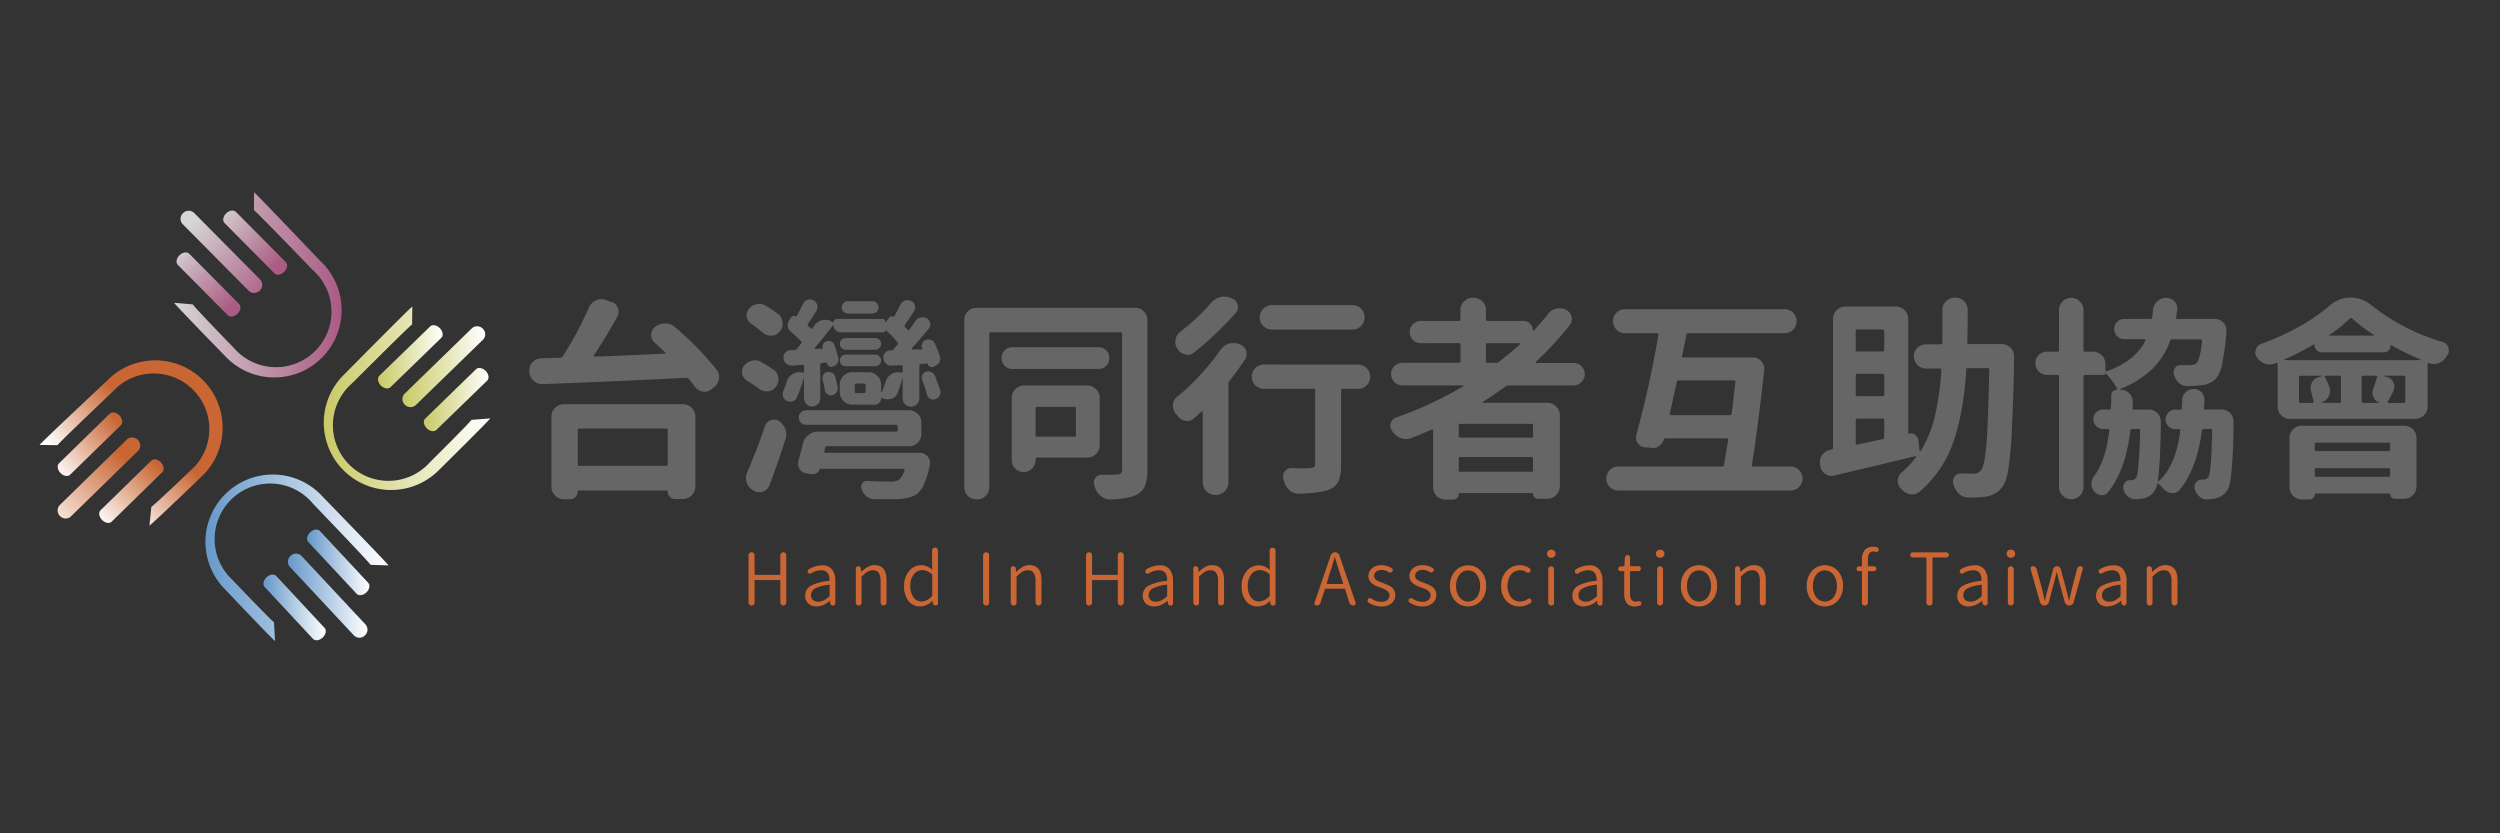 <?xml version="1.0" encoding="UTF-8"?> <svg xmlns="http://www.w3.org/2000/svg" xmlns:xlink="http://www.w3.org/1999/xlink" id="a987441a-8f13-46f5-8034-e925598ce36a" data-name="圖層 1" viewBox="0 0 900 300"><rect x="0" y="0" width="900" height="300" fill="#333333" stroke="none"/><defs><style>.a41c9def-2fed-47a2-97ae-9f99f798d9b3,.aafc7c63-3e81-4995-b5be-d3f6aa427f22,.eae58162-7e03-43e8-91ad-bc7b420a4282,.eee0591b-85c0-4374-b99e-f62fe00796cc{opacity:0.8;}.aafc7c63-3e81-4995-b5be-d3f6aa427f22{fill:url(#adabc10d-2b9d-4f8e-9ad1-0c0192edeead);}.a41c9def-2fed-47a2-97ae-9f99f798d9b3{fill:url(#fc8e4af9-4fbd-4300-a8e8-678d1063d1f5);}.eee0591b-85c0-4374-b99e-f62fe00796cc{fill:url(#bfd2aa82-1d1e-4621-9dd2-4dc90ee74638);}.eae58162-7e03-43e8-91ad-bc7b420a4282{fill:url(#b8e98d40-18e7-47b1-a5ea-902d554486fc);}.b60fe57c-6c9b-49e7-9dc7-20cdd0f0890f{fill:url(#f699488b-0c20-4af2-ad0b-536ad8dea87d);}.bb367642-5230-4776-94c1-859ab7089fdb{fill:url(#f27ee034-8765-4249-bbe1-e10dfe40a56c);}.e3857cd8-8de4-4f78-bcb0-f1523c3ef856{fill:url(#e45dbcc3-22ac-4dca-9cb3-50a0dab8557a);}.a286f8ba-1a62-474c-abbf-36e276f388f3{fill:url(#ad2a3fb6-08a9-4478-8a5b-97143c243c6a);}.a506a45d-ecc9-4176-8ec3-4480fb8a6eea{fill:url(#abd2c557-f6d3-4e5b-a378-8fb5afd6d711);}.b9d8f637-6d3a-47cb-a846-713eb1e7c7ab{fill:url(#a644b1fe-d9bf-476c-a484-0826da559b42);}.e07ad555-1bb5-4d28-96f0-c954f593962a{fill:url(#e3009cf2-f7bd-4f0c-9ea9-62279e539cc9);}.b6854a46-e338-4753-80c6-f102ab05956e{fill:url(#aa1cc1ba-4c91-4308-b181-7c3287fc7a88);}.b421b886-851d-486a-a7e2-e5685c6cc7fa{fill:url(#ae8d1fc0-bb56-4b3b-949d-537adb72d99d);}.f34674d8-677d-41d5-8fd1-877bbbfd53c7{fill:url(#aff5248f-38c6-4b04-bc9c-0ed5d24afb94);}.a1f1c3dc-6665-4667-b479-3ab9233dc708{fill:url(#a05eceec-f00e-4084-864d-3775f9367fad);}.ff9bab17-7816-450e-83f1-25e501010997{fill:url(#e0bc79fa-5044-43a2-903e-9d4cfab6d54f);}.b005c61c-cd69-4f15-a6b5-670c4a80e60f{fill:#666;}.a60e991d-54b0-453f-83fe-7fead70e4583{fill:#c96633;}</style><linearGradient id="adabc10d-2b9d-4f8e-9ad1-0c0192edeead" x1="-1706" y1="1258.03" x2="-1669.92" y2="1258.03" gradientTransform="matrix(-0.58, -0.58, 0.71, -0.71, -1797.41, 12.04)" gradientUnits="userSpaceOnUse"><stop offset="0" stop-color="#c96698"></stop><stop offset="1" stop-color="#fff"></stop></linearGradient><linearGradient id="fc8e4af9-4fbd-4300-a8e8-678d1063d1f5" x1="-1393.09" y1="1271.8" x2="-1357.01" y2="1271.8" gradientTransform="matrix(-0.77, -0.77, 0.71, -0.71, -1874.67, -66.31)" xlink:href="#adabc10d-2b9d-4f8e-9ad1-0c0192edeead"></linearGradient><linearGradient id="bfd2aa82-1d1e-4621-9dd2-4dc90ee74638" x1="-1707.45" y1="1280.56" x2="-1671.37" y2="1280.56" xlink:href="#adabc10d-2b9d-4f8e-9ad1-0c0192edeead"></linearGradient><linearGradient id="b8e98d40-18e7-47b1-a5ea-902d554486fc" x1="62.67" y1="102.31" x2="122.56" y2="102.31" gradientUnits="userSpaceOnUse"><stop offset="0" stop-color="#fff"></stop><stop offset="1" stop-color="#c96698"></stop></linearGradient><linearGradient id="f699488b-0c20-4af2-ad0b-536ad8dea87d" x1="152.57" y1="143.84" x2="175.88" y2="143.84" gradientUnits="userSpaceOnUse"><stop offset="0" stop-color="#c9c966"></stop><stop offset="1" stop-color="#fff"></stop></linearGradient><linearGradient id="f27ee034-8765-4249-bbe1-e10dfe40a56c" x1="144.87" y1="132.01" x2="174.68" y2="132.01" xlink:href="#f699488b-0c20-4af2-ad0b-536ad8dea87d"></linearGradient><linearGradient id="e45dbcc3-22ac-4dca-9cb3-50a0dab8557a" x1="136.06" y1="128.45" x2="159.36" y2="128.45" xlink:href="#f699488b-0c20-4af2-ad0b-536ad8dea87d"></linearGradient><linearGradient id="ad2a3fb6-08a9-4478-8a5b-97143c243c6a" x1="116.56" y1="143.38" x2="176.49" y2="143.38" xlink:href="#f699488b-0c20-4af2-ad0b-536ad8dea87d"></linearGradient><linearGradient id="abd2c557-f6d3-4e5b-a378-8fb5afd6d711" x1="-2164.62" y1="-485.45" x2="-2128.53" y2="-485.45" gradientTransform="matrix(-0.58, 0.58, -0.7, -0.71, -1546.84, 1070.01)" gradientUnits="userSpaceOnUse"><stop offset="0" stop-color="#c96633"></stop><stop offset="1" stop-color="#fff"></stop></linearGradient><linearGradient id="a644b1fe-d9bf-476c-a484-0826da559b42" x1="-1736.83" y1="-470.86" x2="-1700.75" y2="-470.86" gradientTransform="matrix(-0.77, 0.76, -0.7, -0.71, -1625.76, 1146.69)" xlink:href="#abd2c557-f6d3-4e5b-a378-8fb5afd6d711"></linearGradient><linearGradient id="e3009cf2-f7bd-4f0c-9ea9-62279e539cc9" x1="-2166.07" y1="-462.91" x2="-2129.98" y2="-462.91" xlink:href="#abd2c557-f6d3-4e5b-a378-8fb5afd6d711"></linearGradient><linearGradient id="aa1cc1ba-4c91-4308-b181-7c3287fc7a88" x1="-1883.63" y1="-472.69" x2="-1824.87" y2="-472.69" gradientTransform="translate(-1600.15 1121.81) rotate(135.42)" gradientUnits="userSpaceOnUse"><stop offset="0.44" stop-color="#c96633"></stop><stop offset="0.96" stop-color="#fff"></stop></linearGradient><linearGradient id="ae8d1fc0-bb56-4b3b-949d-537adb72d99d" x1="94.83" y1="218.66" x2="117.28" y2="218.66" gradientUnits="userSpaceOnUse"><stop offset="0" stop-color="#6698c9"></stop><stop offset="1" stop-color="#fff"></stop></linearGradient><linearGradient id="aff5248f-38c6-4b04-bc9c-0ed5d24afb94" x1="103.65" y1="214.44" x2="132.29" y2="214.44" xlink:href="#ae8d1fc0-bb56-4b3b-949d-537adb72d99d"></linearGradient><linearGradient id="a05eceec-f00e-4084-864d-3775f9367fad" x1="110.54" y1="202.46" x2="132.99" y2="202.46" xlink:href="#ae8d1fc0-bb56-4b3b-949d-537adb72d99d"></linearGradient><linearGradient id="e0bc79fa-5044-43a2-903e-9d4cfab6d54f" x1="73.96" y1="200.81" x2="139.86" y2="200.81" xlink:href="#ae8d1fc0-bb56-4b3b-949d-537adb72d99d"></linearGradient></defs><path class="aafc7c63-3e81-4995-b5be-d3f6aa427f22" d="M85.5,112.93h0c-1.13,1.1-2.69,1.36-3.49.56L64,95.35c-.79-.8-.51-2.36.61-3.46h0c1.13-1.11,2.7-1.36,3.49-.57l18,18.15C86.9,110.26,86.63,111.82,85.5,112.93Z"></path><path class="a41c9def-2fed-47a2-97ae-9f99f798d9b3" d="M93.53,104.59h0a2.82,2.82,0,0,1-4,.09l-23.79-24a2.78,2.78,0,0,1,.15-3.93h0a2.81,2.81,0,0,1,4-.09l23.79,24A2.78,2.78,0,0,1,93.53,104.59Z"></path><path class="eee0591b-85c0-4374-b99e-f62fe00796cc" d="M102.3,97.85h0c-1.13,1.11-2.7,1.36-3.49.56l-18-18.14c-.79-.8-.52-2.35.61-3.46h0c1.13-1.11,2.69-1.36,3.49-.56l18,18.14C103.7,95.19,103.42,96.74,102.3,97.85Z"></path><path class="eae58162-7e03-43e8-91ad-bc7b420a4282" d="M91.43,75.67c1.18.77,20.08,20.45,21.11,21.49a20,20,0,1,1-28.42,28c-1-1-14-14.39-14.71-15.58L62.67,109c.8,1.17,17.38,18.18,18.41,19.22a24.23,24.23,0,1,0,34.51-34c-1-1-23-24.13-24.12-25Z"></path><path class="b60fe57c-6c9b-49e7-9dc7-20cdd0f0890f" d="M153.59,154.16h0c1.11,1.13,2.67,1.41,3.48.63L175.4,137c.81-.78.56-2.34-.54-3.47h0c-1.11-1.12-2.67-1.41-3.48-.62l-18.33,17.8C152.24,151.47,152.49,153,153.59,154.16Z"></path><path class="bb367642-5230-4776-94c1-859ab7089fdb" d="M145.72,145.68h0a2.82,2.82,0,0,0,3.95.16l24.23-23.57a2.78,2.78,0,0,0-.08-3.93h0a2.81,2.81,0,0,0-3.94-.16l-24.24,23.57A2.78,2.78,0,0,0,145.72,145.68Z"></path><path class="e3857cd8-8de4-4f78-bcb0-f1523c3ef856" d="M137.08,138.78h0c1.11,1.12,2.67,1.4,3.47.62l18.34-17.8c.8-.78.56-2.35-.55-3.47h0c-1.1-1.13-2.67-1.41-3.47-.63l-18.34,17.8C135.73,136.09,136,137.65,137.08,138.78Z"></path><path class="a286f8ba-1a62-474c-abbf-36e276f388f3" d="M148.36,116.8c-1.2.75-20.46,20.07-21.51,21.1a20,20,0,1,0,27.89,28.55c1-1,14.23-14.13,15-15.31l6.75-.51c-.82,1.15-17.71,17.85-18.76,18.87a24.23,24.23,0,1,1-33.87-34.66c1-1,23.41-23.7,24.57-24.49Z"></path><path class="a506a45d-ecc9-4176-8ec3-4480fb8a6eea" d="M57.92,166.46h0c1.09,1.14,1.34,2.71.53,3.49L40.18,187.82c-.8.78-2.36.5-3.45-.64h0c-1.1-1.13-1.34-2.7-.54-3.49l18.27-17.86C55.26,165,56.82,165.33,57.92,166.46Z"></path><path class="b9d8f637-6d3a-47cb-a846-713eb1e7c7ab" d="M49.64,158.37h0a2.8,2.8,0,0,1,.06,3.95L25.51,185.93a2.77,2.77,0,0,1-3.92-.17h0a2.81,2.81,0,0,1-.07-3.95l24.19-23.62A2.8,2.8,0,0,1,49.64,158.37Z"></path><path class="e07ad555-1bb5-4d28-96f0-c954f593962a" d="M43,149.55h0c1.1,1.14,1.34,2.71.54,3.49L25.23,170.91c-.8.79-2.36.5-3.46-.63h0c-1.09-1.14-1.34-2.71-.53-3.49l18.27-17.87C40.31,148.13,41.87,148.42,43,149.55Z"></path><path class="b6854a46-e338-4753-80c6-f102ab05956e" d="M20.7,160.26c.78-1.18,20.6-19.93,21.65-21a20,20,0,0,1,27.82,28.63c-1.06,1-14.49,13.85-15.69,14.59l-.68,6.74C55,188.47,72.1,172,73.15,171a24.24,24.24,0,0,0-33.78-34.76c-1,1-24.3,22.78-25.12,23.93Z"></path><path class="b421b886-851d-486a-a7e2-e5685c6cc7fa" d="M95.94,207.82h0c-1.14,1.08-1.46,2.64-.69,3.46L112.68,230c.77.82,2.33.61,3.48-.48h0c1.15-1.08,1.46-2.64.7-3.46L99.43,207.34C98.66,206.52,97.09,206.74,95.94,207.82Z"></path><path class="f34674d8-677d-41d5-8fd1-877bbbfd53c7" d="M104.59,200.12h0a2.81,2.81,0,0,0-.25,3.94l23.08,24.7a2.77,2.77,0,0,0,3.93,0h0a2.8,2.8,0,0,0,.24-3.94l-23.07-24.7A2.78,2.78,0,0,0,104.59,200.12Z"></path><path class="a1f1c3dc-6665-4667-b479-3ab9233dc708" d="M111.66,191.62h0c-1.15,1.08-1.46,2.64-.7,3.46l17.43,18.69c.77.82,2.34.6,3.49-.48h0c1.14-1.08,1.46-2.64.69-3.46l-17.43-18.69C114.37,190.32,112.81,190.54,111.66,191.62Z"></path><path class="ff9bab17-7816-450e-83f1-25e501010997" d="M133.41,203.34c-.73-1.21-19.66-20.86-20.67-21.93a20,20,0,1,0-29.1,27.31c1,1.07,13.84,14.5,15,15.3l.37,6.77c-1.13-.85-17.49-18.08-18.49-19.14a24.23,24.23,0,0,1,35.34-33.17c1,1.06,23.22,23.88,24,25.06Z"></path><path class="b005c61c-cd69-4f15-a6b5-670c4a80e60f" d="M235.66,123.33a3.58,3.58,0,0,1-1.22-2.73,3.54,3.54,0,0,1,1.52-3H236a5.22,5.22,0,0,1,3.34-1.14h.15a5.26,5.26,0,0,1,3.5,1.29,111.69,111.69,0,0,1,15,15.35,4.22,4.22,0,0,1,.92,2.58,5.37,5.37,0,0,1-.08.84,5.14,5.14,0,0,1-1.9,3l-.91.69a3.72,3.72,0,0,1-2.36.83,4,4,0,0,1-.76-.07,4.57,4.57,0,0,1-2.81-1.83c-.66-.91-1.39-1.87-2.2-2.88A1.23,1.23,0,0,0,247,136q-21.58,1.14-51.67,2.28h-.23a4.3,4.3,0,0,1-3-1.22,4.49,4.49,0,0,1-1.52-3.11v-.38a4,4,0,0,1,1.1-3.16,4.37,4.37,0,0,1,3.08-1.4l7-.23a1,1,0,0,0,.84-.46A131.06,131.06,0,0,0,212,110.72a4.71,4.71,0,0,1,2.51-2.51,4.13,4.13,0,0,1,2-.53A3.94,3.94,0,0,1,218,108l2.13.68a3.42,3.42,0,0,1,2.28,2.13,3.36,3.36,0,0,1,.3,1.37,3.61,3.61,0,0,1-.45,1.74q-4,7.23-8.44,14a.23.23,0,0,0,0,.31.34.34,0,0,0,.27.15q8.75-.3,25.23-1.06a.23.23,0,0,0,.22-.16.14.14,0,0,0-.07-.22Q237.7,125.16,235.66,123.33ZM203,179.71a4.38,4.38,0,0,1-3.15-1.29,4.25,4.25,0,0,1-1.33-3.19V150a4.26,4.26,0,0,1,1.33-3.19,4.38,4.38,0,0,1,3.15-1.29h42.86a4.38,4.38,0,0,1,3.15,1.29,4.26,4.26,0,0,1,1.33,3.19v25.15a4.54,4.54,0,0,1-4.48,4.49H243a2.59,2.59,0,0,1-1.87-.8,2.54,2.54,0,0,1-.79-1.86.33.33,0,0,0-.38-.38H208.38a.33.33,0,0,0-.38.38,2.73,2.73,0,0,1-2.74,2.73Zm37.39-24.84a.54.54,0,0,0-.61-.61H208.53c-.36,0-.53.2-.53.61v12.31a.47.47,0,0,0,.53.53h31.23c.4,0,.61-.18.61-.53Z"></path><path class="b005c61c-cd69-4f15-a6b5-670c4a80e60f" d="M278.43,133.06a3.79,3.79,0,0,1,1.75,2.89,2.49,2.49,0,0,1,.08.61,4.21,4.21,0,0,1-1,2.73,3.83,3.83,0,0,1-2.89,1.6h-.45a4.22,4.22,0,0,1-2.74-1c-1.32-1-2.76-1.93-4.33-2.89a3.74,3.74,0,0,1-1.67-2.51,3.56,3.56,0,0,1-.08-.68,3.41,3.41,0,0,1,.76-2.13,4.9,4.9,0,0,1,2.81-1.82,4.83,4.83,0,0,1,1.14-.15,4.45,4.45,0,0,1,2.21.6Q276.46,131.7,278.43,133.06ZM277,174.7a3.91,3.91,0,0,1-2.36,2.28,4.31,4.31,0,0,1-1.36.23,3.93,3.93,0,0,1-1.9-.54l-.31-.23a4.72,4.72,0,0,1-2.28-2.73,5.62,5.62,0,0,1-.22-1.6,5.34,5.34,0,0,1,.38-2q3.57-8.28,6.45-16.72a3.21,3.21,0,0,1,2.13-2.12,2.73,2.73,0,0,1,1.14-.23,3.25,3.25,0,0,1,1.75.53,6,6,0,0,1,2.66,4.79,5.29,5.29,0,0,1-.31,1.74Q280,166.8,277,174.7ZM280.1,113a4.09,4.09,0,0,1,1.6,3,1.29,1.29,0,0,1,.08.38,4.35,4.35,0,0,1-1.14,3,3.7,3.7,0,0,1-2.89,1.45h-.23a4.44,4.44,0,0,1-2.89-1.07c-1.26-1.06-2.66-2.12-4.17-3.19a3.46,3.46,0,0,1-1.6-2.51,2.47,2.47,0,0,1-.08-.6,3.62,3.62,0,0,1,.84-2.28,4.68,4.68,0,0,1,2.89-1.67,5.5,5.5,0,0,1,.91-.08,4.55,4.55,0,0,1,2.35.68C277.39,111.13,278.84,112.09,280.1,113Zm14.33,32.48a2.84,2.84,0,0,1-4.11,0,2.86,2.86,0,0,1-.87-2.09v-7.14a.07.07,0,0,0-.08-.08c-.05,0-.07,0-.07.08a49.34,49.34,0,0,1-2.43,6.84,2.3,2.3,0,0,1-1.56,1.37,3,3,0,0,1-2.09-.15,2.86,2.86,0,0,1-1.22-3.58,22.27,22.27,0,0,0,1.22-3.26,4.69,4.69,0,0,1,2.13-2.81,4.47,4.47,0,0,1,2.35-.69,3.67,3.67,0,0,1,1,.15h.23c.35.11.53,0,.53-.38v-1.9c0-.4-.18-.58-.53-.53-1.07.1-2.31.21-3.72.31a2.91,2.91,0,0,1-2.13-.69,2.65,2.65,0,0,1-1-2,2.35,2.35,0,0,1,.61-2,2.69,2.69,0,0,1,1.9-.91H286a1.15,1.15,0,0,0,.91-.46c.65-.81,1.14-1.41,1.44-1.82a.65.65,0,0,0,0-.91,44.53,44.53,0,0,0-3.65-3.42,3.11,3.11,0,0,1-1.1-1.86,2.88,2.88,0,0,1,.42-2.09l.76-1.14a1,1,0,0,1,.76-.57,1.25,1.25,0,0,1,1,.19.15.15,0,0,0,.22-.08c.76-1.37,1.52-2.83,2.28-4.4a2.79,2.79,0,0,1,1.6-1.52,3.11,3.11,0,0,1,1-.16,2.72,2.72,0,0,1,1.21.31,2.68,2.68,0,0,1,1.33,1.67,2.53,2.53,0,0,1-.26,2.13c-1.12,1.77-2.11,3.32-3,4.63a.6.6,0,0,0,.08.91l.84.76c.25.26.48.23.68-.07a6.61,6.61,0,0,1,.61-.84,4.42,4.42,0,0,1,2.81-2,5,5,0,0,1,1.21-.15,4.36,4.36,0,0,1,2.21.61l.68.3c.05,0,.08,0,.08-.08a1.06,1.06,0,0,1,.34-.79,1.18,1.18,0,0,1,.87-.35h16.26a1.09,1.09,0,0,1,.8.35,1.06,1.06,0,0,1,.34.79c0,.06,0,.08.08.08l1.29-1.67a1,1,0,0,1,1.6-.23c.05,0,.1,0,.15-.08.76-1.41,1.52-2.86,2.28-4.33a2.83,2.83,0,0,1,3.87-1.36,2.27,2.27,0,0,1,1.37,1.59,2.46,2.46,0,0,1-.38,2.13q-2.35,3.57-3.19,4.86a.53.53,0,0,0,.07.84c.26.25.54.56.84.91s.48.23.68-.08c.81-1.06,1.5-2.05,2.06-3a3.1,3.1,0,0,1,1.9-1.29,3.17,3.17,0,0,1,2.27.23,2.53,2.53,0,0,1,1.22,1.74,2.39,2.39,0,0,1-.53,2.06q-3.42,4.17-6.08,7.06a.38.38,0,0,0,0,.27.18.18,0,0,0,.19.11h3.42c.2,0,.28-.15.23-.3l-.08-.08a2.21,2.21,0,0,1,0-1.75,2.18,2.18,0,0,1,1.25-1.29,2.64,2.64,0,0,1,1.9,0,2.2,2.2,0,0,1,1.37,1.26,31.65,31.65,0,0,1,1.82,4.63,2.41,2.41,0,0,1-.11,2,3,3,0,0,1-1.49,1.44l-.83.38a1.43,1.43,0,0,1-1.9-1c0-.15-.08-.22-.23-.22l-2.28.15a.6.6,0,0,0-.53.68v11.7a3,3,0,0,1-3,3,3,3,0,0,1-3-3v-7.14c0-.05,0-.08-.07-.08a.07.07,0,0,0-.08.08,46.88,46.88,0,0,1-1.67,5.24,3.24,3.24,0,0,1-2.28,2.06,4.16,4.16,0,0,1-1.29.22,4.24,4.24,0,0,1-1.9-.45.91.91,0,0,1-.23-.15c-.15,0-.23,0-.23.22a2.18,2.18,0,0,1-.68,1.6,2.22,2.22,0,0,1-1.6.68h-8.13a4.54,4.54,0,0,1-4.48-4.48v-2.74a4.54,4.54,0,0,1,4.48-4.48h5.93a4.54,4.54,0,0,1,4.48,4.48v2.66a.13.13,0,0,0,.23.08c.46-1.11.91-2.36,1.37-3.72a4.69,4.69,0,0,1,2.13-2.81,4.12,4.12,0,0,1,2.28-.69,3.93,3.93,0,0,1,1.06.15h.15c.35.11.53,0,.53-.38V132c0-.41-.18-.59-.53-.54l-3.34.16a2.79,2.79,0,0,1-2.09-.69,3,3,0,0,1-1-2,2.58,2.58,0,0,1,.69-2,2.44,2.44,0,0,1,1.9-.83h.38a1,1,0,0,0,.76-.38,7.62,7.62,0,0,1,.6-.76c.31-.36.56-.64.76-.84a.55.55,0,0,0,0-.84,32.09,32.09,0,0,0-4.25-4.48.07.07,0,0,0-.08.08.67.67,0,0,1-.76.76H302.59a2.6,2.6,0,0,1-2.5-2.51.12.12,0,0,0-.08-.11c-.05,0-.07,0-.07,0q-4,5.18-6.61,8.21c-.06,0-.06.13,0,.23a.23.23,0,0,0,.22.15l2.51-.08c.15,0,.2-.07.15-.22a1.84,1.84,0,0,1,.12-1.41,2,2,0,0,1,1-1h.23a2.14,2.14,0,0,1,1.63,0,2,2,0,0,1,1.11,1.1,46.11,46.11,0,0,1,1.51,4.87,2.77,2.77,0,0,1-.3,1.82,2.32,2.32,0,0,1-1.44,1.14l-.31.15a1.47,1.47,0,0,1-1.29-.15,1.64,1.64,0,0,1-.76-1.06c0-.16-.1-.23-.3-.23l-1.6.15a.55.55,0,0,0-.53.61v12A2.86,2.86,0,0,1,294.43,145.48Zm2.31,17a.33.33,0,0,0,.08.35.49.49,0,0,0,.38.19H331a3.89,3.89,0,0,1,3,1.36,3.42,3.42,0,0,1,.84,2.28,3.84,3.84,0,0,1-.08.76q-1.67,8-4.48,10.26-2.35,1.83-7.3,2.05H320.6c-1.62,0-3.6,0-5.92-.07a4.15,4.15,0,0,1-2.74-1,5.76,5.76,0,0,1-1.75-2.55,2.11,2.11,0,0,1,.19-2.08,1.88,1.88,0,0,1,1.79-.88q4.09.22,8.13.23a6.24,6.24,0,0,0,3.27-.61,7.22,7.22,0,0,0,2.05-3.49.38.38,0,0,0,0-.38.41.41,0,0,0-.34-.16H295.38a.3.3,0,0,0-.31.23,2.62,2.62,0,0,1-1.06,1.33,2.59,2.59,0,0,1-1.67.42l-2-.3a3.52,3.52,0,0,1-2.51-1.6,3.67,3.67,0,0,1-.53-1.9,3.88,3.88,0,0,1,.15-1.06q.84-2.9,1.59-6.16a5.6,5.6,0,0,1,2-3.11,5.33,5.33,0,0,1,3.42-1.22h28.19c.35,0,.53-.2.53-.61v-1.29a.47.47,0,0,0-.53-.53H290.21a2.59,2.59,0,0,1-1.86-.76,2.56,2.56,0,0,1,0-3.72,2.59,2.59,0,0,1,1.86-.76h37A4.25,4.25,0,0,1,330.4,149a4.38,4.38,0,0,1,1.3,3.15v4a4.34,4.34,0,0,1-1.3,3.19,4.29,4.29,0,0,1-3.19,1.29h-29.4a.6.6,0,0,0-.69.54Zm4.79-23.25a2.46,2.46,0,0,1-.3,1.87,2.62,2.62,0,0,1-1.52,1.17A2.1,2.1,0,0,1,298,142a2.26,2.26,0,0,1-1-1.48c-.25-1.27-.53-2.56-.83-3.88a2.21,2.21,0,0,1,.22-1.71,2.1,2.1,0,0,1,1.37-1h.61a2.74,2.74,0,0,1,1.22.3,2.07,2.07,0,0,1,1.06,1.37C301,136.78,301.28,138,301.53,139.21Zm13.53-17.55a2.13,2.13,0,0,1,1.48.61,2,2,0,0,1,0,3,2.09,2.09,0,0,1-1.48.61H304.49a2.07,2.07,0,0,1-1.52-.61,2.13,2.13,0,0,1,0-3,2.11,2.11,0,0,1,1.52-.61Zm-10.57,10.18a2.1,2.1,0,0,1-1.52-.6,2.14,2.14,0,0,1,0-3,2.1,2.1,0,0,1,1.52-.6h10.57a2.12,2.12,0,0,1,1.48.6,2,2,0,0,1,0,3,2.12,2.12,0,0,1-1.48.6Zm9.73-23.4a2.21,2.21,0,0,1,0,4.41H305.1a2.21,2.21,0,0,1,0-4.41ZM311,141.49c.41,0,.61-.17.61-.53v-2.28a.54.54,0,0,0-.61-.61h-2.73c-.36,0-.53.21-.53.61V141a.46.46,0,0,0,.53.53ZM332,136.78a2.09,2.09,0,0,1,0-1.78,2.19,2.19,0,0,1,1.4-1.18,2.5,2.5,0,0,1,1.9.15,2.61,2.61,0,0,1,1.29,1.37q1.14,2.81,1.83,5.09a2.67,2.67,0,0,1,.15.84,2.31,2.31,0,0,1-.3,1.14,2.59,2.59,0,0,1-1.52,1.29,2.12,2.12,0,0,1-1.87-.12,2.45,2.45,0,0,1-1.17-1.48Q333,139.45,332,136.78Z"></path><path class="b005c61c-cd69-4f15-a6b5-670c4a80e60f" d="M408.59,110.8a4.41,4.41,0,0,1,4.48,4.48v53.87a15.35,15.35,0,0,1-.87,5.74,6.39,6.39,0,0,1-3.08,3.23c-1.93,1-5,1.52-9.27,1.67h-.23a5,5,0,0,1-3.19-1.14,6.19,6.19,0,0,1-2.2-3.12,4.15,4.15,0,0,1-.23-.76,2.7,2.7,0,0,1-.23-1.06,2.78,2.78,0,0,1,.53-1.6,2.63,2.63,0,0,1,2.28-1.21h3.12c1,0,1.82,0,2.43-.08a2,2,0,0,0,1.41-.42,1.84,1.84,0,0,0,.41-1.33V120.14a.47.47,0,0,0-.53-.53H356.69a.47.47,0,0,0-.53.53V175.3a4.29,4.29,0,0,1-1.33,3.2,4.37,4.37,0,0,1-3.15,1.29h-.08a4.41,4.41,0,0,1-4.48-4.49v-60a4.41,4.41,0,0,1,4.48-4.48ZM395.52,125a3.71,3.71,0,0,1,2.73,1.14,3.94,3.94,0,0,1,0,5.54,3.71,3.71,0,0,1-2.73,1.14H364.44a3.72,3.72,0,0,1-2.73-1.14,3.94,3.94,0,0,1,0-5.54,3.72,3.72,0,0,1,2.73-1.14Zm.38,35.25a4.25,4.25,0,0,1-1.33,3.19,4.38,4.38,0,0,1-3.15,1.29H373.33c-.35,0-.53.21-.53.61v.31a4.29,4.29,0,0,1-8.58,0V143.24a4.52,4.52,0,0,1,4.48-4.48h22.72a4.54,4.54,0,0,1,4.48,4.48ZM387.31,147a.47.47,0,0,0-.53-.53H373.33a.47.47,0,0,0-.53.53v9.65a.47.47,0,0,0,.53.54h13.45a.47.47,0,0,0,.53-.54Z"></path><path class="b005c61c-cd69-4f15-a6b5-670c4a80e60f" d="M439.36,126a5.89,5.89,0,0,1,2.89-2.28,7.29,7.29,0,0,1,1.75-.22,6.09,6.09,0,0,1,1.9.3l.53.23a3.39,3.39,0,0,1,2.2,2.28,4.7,4.7,0,0,1,.15,1.14,3.44,3.44,0,0,1-.61,2c-1.67,2.54-3.52,5.09-5.54,7.68a1.46,1.46,0,0,0-.38,1v35.56a4.54,4.54,0,0,1-4.48,4.49h-.31a4.54,4.54,0,0,1-4.48-4.49V148.26a.18.18,0,0,0-.15-.19c-.11,0-.18,0-.23,0-.91.87-1.8,1.68-2.66,2.44a3.67,3.67,0,0,1-2.58,1.06,2.35,2.35,0,0,1-.54-.08,4,4,0,0,1-2.81-1.67c-.3-.35-.58-.68-.83-1a4.32,4.32,0,0,1-.92-2.66v-.53a4.19,4.19,0,0,1,1.6-2.88,73.51,73.51,0,0,0,8.28-7.83A86,86,0,0,0,439.36,126ZM436,109a6.38,6.38,0,0,1,3.19-2,5.56,5.56,0,0,1,1.59-.23,6.38,6.38,0,0,1,2.13.38l.61.31a3,3,0,0,1,2,2.2,2.94,2.94,0,0,1,.15.91,3.34,3.34,0,0,1-.76,2.05q-3.27,3.66-7.22,7.45c-2.64,2.53-5.24,4.81-7.83,6.84a3.62,3.62,0,0,1-2.28.84,2,2,0,0,1-.83-.16,3.87,3.87,0,0,1-2.74-1.9c-.05,0-.07,0-.07-.07a4.14,4.14,0,0,1-.84-2.51,3.92,3.92,0,0,1,.08-.76,4.43,4.43,0,0,1,1.67-2.89,71,71,0,0,0,6.08-5.16A61.26,61.26,0,0,0,436,109Zm53.11,22.27a4.37,4.37,0,0,1,0,8.73h-5.78a.47.47,0,0,0-.53.54v26.82a14.57,14.57,0,0,1-.95,5.92,6,6,0,0,1-3.45,3q-2.9,1.22-10.64,1.45h-.15a5.13,5.13,0,0,1-3.27-1.14,6.22,6.22,0,0,1-2-3.19q-.15-.39-.3-.84a3.61,3.61,0,0,1-.15-1,3,3,0,0,1,.61-1.82,2.68,2.68,0,0,1,2.35-1.22H465c.7,0,1.41,0,2.12.08h2.06a20.37,20.37,0,0,0,2.27-.08q2,0,2-1.44V140.51a.47.47,0,0,0-.53-.54H454.79a4.37,4.37,0,0,1,0-8.73Zm-2.05-21.43a4.41,4.41,0,0,1,0,8.81H458.13a4.41,4.41,0,1,1,0-8.81Z"></path><path class="b005c61c-cd69-4f15-a6b5-670c4a80e60f" d="M569.29,131.81a4,4,0,0,1,0,5.77,4,4,0,0,1-2.89,1.18H543.08a1.65,1.65,0,0,0-1.07.38c-2.84,2-5.57,3.87-8.2,5.55-.11.05-.14.11-.12.19a.18.18,0,0,0,.19.11h23.18a4.54,4.54,0,0,1,4.48,4.48v25.61a4.54,4.54,0,0,1-4.48,4.48h-3.35a1.81,1.81,0,0,1-1.82-1.82.2.2,0,0,0-.23-.23H525.37c-.15,0-.23.1-.23.3a2,2,0,0,1-2,2.05h-2.73a4.42,4.42,0,0,1-4.49-4.48V155a.36.36,0,0,0-.19-.34.33.33,0,0,0-.34,0c-2.68,1.16-5.09,2.18-7.22,3a5.51,5.51,0,0,1-2,.38,6.34,6.34,0,0,1-1.67-.23,6.26,6.26,0,0,1-3-2.2l-.31-.46a3.16,3.16,0,0,1-.68-1.9,2.89,2.89,0,0,1,.15-.91,3,3,0,0,1,2-2.05,137.82,137.82,0,0,0,24.16-11.25.18.18,0,0,0,0-.19c0-.07-.07-.11-.12-.11h-21.8a4,4,0,0,1-2.89-1.18,4,4,0,0,1,0-5.77,4,4,0,0,1,2.89-1.18h20.28a.54.54,0,0,0,.61-.61v-5.93c0-.35-.2-.53-.61-.53H511.47a4,4,0,1,1,0-8h13.67c.41,0,.61-.18.61-.53v-3.35a4.26,4.26,0,0,1,1.33-3.19,4.38,4.38,0,0,1,3.15-1.29h.23a4.39,4.39,0,0,1,3.16,1.29,4.3,4.3,0,0,1,1.33,3.19V115a.47.47,0,0,0,.53.53h12.91a3.36,3.36,0,0,1,3.42,3.42s0,.09.12.11a.17.17,0,0,0,.19,0c1.77-1.92,3.47-3.9,5.09-5.92a4.76,4.76,0,0,1,3-2,5,5,0,0,1,1.21-.15,5.6,5.6,0,0,1,2.36.53,4,4,0,0,1,2,2.51,5.59,5.59,0,0,1,.08.91,3.41,3.41,0,0,1-.76,2.13,120.87,120.87,0,0,1-12.23,13.22.15.15,0,0,0-.08.23.25.25,0,0,0,.23.15H566.4A4,4,0,0,1,569.29,131.81Zm-17.93,25.72a.47.47,0,0,0,.53-.54v-3.87a.47.47,0,0,0-.53-.53H525.68a.47.47,0,0,0-.54.53V157a.48.48,0,0,0,.54.54ZM525.14,169.3a.47.47,0,0,0,.54.53h25.68a.47.47,0,0,0,.53-.53v-4.18c0-.4-.18-.6-.53-.6H525.68q-.54,0-.54.6Zm10.34-45.74a.47.47,0,0,0-.53.53V130c0,.41.17.61.53.61h3.19a1.56,1.56,0,0,0,1-.38q4.1-3.19,7.52-6.31c.1-.1.12-.19.07-.26a.24.24,0,0,0-.22-.12Z"></path><path class="b005c61c-cd69-4f15-a6b5-670c4a80e60f" d="M630.68,167.4c0,.36.13.54.53.54h13.38a4.11,4.11,0,0,1,3.07,1.29,4.24,4.24,0,0,1,1.26,3.07,4.3,4.3,0,0,1-4.33,4.3h-62a4.3,4.3,0,0,1-4.33-4.3,4.24,4.24,0,0,1,1.26-3.07,4.11,4.11,0,0,1,3.07-1.29H620a.57.57,0,0,0,.61-.54c.5-2.68,1-5.7,1.52-9,0-.4-.13-.61-.54-.61H599.45c-.25,0-.43.16-.53.46a3.94,3.94,0,0,1-1.52,2.2,3.7,3.7,0,0,1-2.35.84.68.68,0,0,1-.31-.08l-2.35-.15a3.33,3.33,0,0,1-2.74-1.52,3.59,3.59,0,0,1-.68-2.05,3.88,3.88,0,0,1,.15-1.06q4.86-17.94,7.9-35.94c.05-.36-.13-.53-.53-.53H585a4.1,4.1,0,0,1-3.08-1.3,4.23,4.23,0,0,1-1.25-3.07,4.11,4.11,0,0,1,1.25-3,4.18,4.18,0,0,1,3.08-1.26h57.44a4.19,4.19,0,0,1,3.08,1.26,4.15,4.15,0,0,1,1.25,3,4.27,4.27,0,0,1-1.25,3.07,4.12,4.12,0,0,1-3.08,1.3H607.81c-.4,0-.63.17-.68.53q-.54,2.65-1.6,7.67c0,.36.1.53.46.53h25.07a3.67,3.67,0,0,1,3,1.37,3.78,3.78,0,0,1,1.07,2.66v.46Q632.81,154.11,630.68,167.4Zm-29.56-18.54c-.1.41,0,.61.46.61h21.2c.35,0,.56-.2.61-.61q.45-3.5,1.36-11.39c0-.36-.12-.53-.53-.53h-19.9c-.41,0-.64.17-.69.53Q602.42,143.25,601.12,148.86Z"></path><path class="b005c61c-cd69-4f15-a6b5-670c4a80e60f" d="M720.57,123.87a4.34,4.34,0,0,1,3.19,1.29,4.15,4.15,0,0,1,1.29,3q0,9-.76,25.75a140.18,140.18,0,0,1-1.14,14q-.76,5.13-2,6.95a9.31,9.31,0,0,1-2.74,2.7,10.67,10.67,0,0,1-3.72,1.26,37.59,37.59,0,0,1-5.47.3h-.61a4.7,4.7,0,0,1-3.3-1.29,7.3,7.3,0,0,1-2-3.19.67.67,0,0,0-.07-.31,3.6,3.6,0,0,1-.15-1,2.84,2.84,0,0,1,.53-1.68,2.36,2.36,0,0,1,2.12-1.21h.16c1.77,0,3.29.07,4.56.07a3,3,0,0,0,2.73-1.29q1.29-1.52,1.94-9.53t1-26.63q0-.54-.6-.54h-7.07c-.41,0-.61.18-.61.54q-.91,15.27-4.63,26A40.86,40.86,0,0,1,691,177.05a4.21,4.21,0,0,1-2.58.91h-.69a5.31,5.31,0,0,1-3-1.67l-.45-.45a3.87,3.87,0,0,1-1.07-2.74,3.91,3.91,0,0,1,1.37-3,31.43,31.43,0,0,0,5.24-5.62c.05-.05.05-.11,0-.19a.23.23,0,0,0-.22-.11q-8.05,2-29.26,7a3.1,3.1,0,0,1-1,.15,3.83,3.83,0,0,1-2.28-.76,4,4,0,0,1-1.75-2.81l-.08-.61a3.91,3.91,0,0,1-.07-.76,4.45,4.45,0,0,1,.83-2.58,4.54,4.54,0,0,1,3-1.9.82.82,0,0,1,.38-.08.6.6,0,0,0,.53-.68V114.82a4.28,4.28,0,0,1,1.33-3.19,4.35,4.35,0,0,1,3.15-1.29h18.08a4.39,4.39,0,0,1,3.16,1.29,4.32,4.32,0,0,1,1.33,3.19v41c0,.25.12.35.38.3a2.42,2.42,0,0,1,2.13.42,2.74,2.74,0,0,1,1.13,1.94l.46,3.72a.18.18,0,0,0,.15.19.22.22,0,0,0,.23,0,42.43,42.43,0,0,0,5.17-12.72,102.16,102.16,0,0,0,2.28-16.45.48.48,0,0,0-.54-.54h-4.93a4.4,4.4,0,0,1-4.41-4.4,4.13,4.13,0,0,1,1.29-3.08,4.29,4.29,0,0,1,3.12-1.25h5.24c.35,0,.56-.21.61-.61V111.63a4.26,4.26,0,0,1,1.33-3.19,4.35,4.35,0,0,1,3.15-1.29h.15a4.41,4.41,0,0,1,4.48,4.48q0,6.84-.15,11.63a.54.54,0,0,0,.61.61Zm-42.25-4.64c0-.4-.18-.61-.53-.61H668.6c-.36,0-.54.21-.54.61v6.69c0,.4.18.61.54.61h9.19c.35,0,.53-.21.53-.61Zm-.53,23.4c.35,0,.53-.2.53-.6v-6.84c0-.41-.18-.61-.53-.61H668.6c-.36,0-.54.2-.54.61V142q0,.6.54.6Zm-9.19,8.06c-.36,0-.54.2-.54.61v8.28q0,.53.54.45l4.59-.95,4.6-1a.66.66,0,0,0,.53-.68V151.3c0-.41-.18-.61-.53-.61Z"></path><path class="b005c61c-cd69-4f15-a6b5-670c4a80e60f" d="M793.43,146.89a.47.47,0,0,0,.53.53h5.78a4.23,4.23,0,0,1,3.11,1.29,4.39,4.39,0,0,1,1.22,3.12q0,9.64-.76,18.23-.45,5.25-1.67,6.69a6.62,6.62,0,0,1-4.41,2.73,15,15,0,0,1-2.73.31h-.16a3.69,3.69,0,0,1-2.58-1.07,5.42,5.42,0,0,1-1.67-2.73,4,4,0,0,1-.08-.76,2.68,2.68,0,0,1,2.59-2.58h.53a2.38,2.38,0,0,0,1.9-.92q1-1.51,1.37-16.71c0-.41-.18-.61-.54-.61h-2.5a.62.62,0,0,0-.69.61q-1.74,13.6-8,21.35a3.1,3.1,0,0,1-2.43,1.14h-.38a4.37,4.37,0,0,1-2.89-1.45,16,16,0,0,0-1.9-1.89.24.24,0,0,0-.3-.08.49.49,0,0,0-.23.3,5.27,5.27,0,0,1-1,2.43,6,6,0,0,1-4.25,2.66,10.43,10.43,0,0,1-2.51.23h-.23a3.75,3.75,0,0,1-2.51-1,4.52,4.52,0,0,1-1.59-2.58,2.62,2.62,0,0,1,.45-2.28,2.39,2.39,0,0,1,2-1h.38A1.92,1.92,0,0,0,769,172q1.07-1.59,1.45-16.94c0-.41-.18-.61-.53-.61H767.6a.61.61,0,0,0-.68.61q-1.68,14.28-8.06,22.19a2.69,2.69,0,0,1-2.13,1h-.3A3.34,3.34,0,0,1,754,177a4.26,4.26,0,0,1-1.07-2.89,4.34,4.34,0,0,1,.92-2.66q4.32-5.85,5.47-16.41c0-.41-.11-.61-.46-.61h-1.75a3.5,3.5,0,0,1,0-7h2.28a.47.47,0,0,0,.53-.53c.11-1.87.16-3.42.16-4.64a1.86,1.86,0,0,1,.6-1.4,2.06,2.06,0,0,1,1.45-.57c.15,0,.18-.08.08-.23a23.74,23.74,0,0,0-4.26-5.77c0,.45-.25.68-.76.68h-6.53a.54.54,0,0,0-.61.61V175.3a4.41,4.41,0,0,1-8.82,0V135.57c0-.41-.17-.61-.53-.61h-3.8a4.18,4.18,0,1,1,0-8.36h3.8c.36,0,.53-.2.53-.61V111.63a4.42,4.42,0,0,1,4.41-4.4,4.4,4.4,0,0,1,4.41,4.4V126a.54.54,0,0,0,.61.61h2.81a4.38,4.38,0,0,1,3.15,1.29,4.26,4.26,0,0,1,1.33,3.19v2.21a.41.41,0,0,0,.15.34.39.39,0,0,0,.38,0q10.26-3.72,13.83-11a.33.33,0,0,0,0-.34.3.3,0,0,0-.26-.19h-7.3a3.52,3.52,0,0,1-2.58-1.07,3.67,3.67,0,0,1,0-5.16,3.52,3.52,0,0,1,2.58-1.07h9.35c.4,0,.63-.17.68-.53.1-.86.2-1.77.31-2.73a5,5,0,0,1,1.55-3.08,4.43,4.43,0,0,1,3.16-1.25,4,4,0,0,1,3,1.29,3.59,3.59,0,0,1,1,2.51v.53c-.15.86-.28,1.77-.38,2.73-.1.36.05.53.46.53h13.52a3.9,3.9,0,0,1,3,1.37,3.73,3.73,0,0,1,1.14,2.74v.38A98.65,98.65,0,0,1,800,130.89a11.94,11.94,0,0,1-2.28,5.44,8.16,8.16,0,0,1-5.54,2.35,30.28,30.28,0,0,1-4.79.31,4.29,4.29,0,0,1-3-1.18,5.87,5.87,0,0,1-1.75-2.93,2.66,2.66,0,0,1-.15-.83,2.71,2.71,0,0,1,.53-1.6,2.26,2.26,0,0,1,2-1h3.26a3.53,3.53,0,0,0,2.43-.68q1.29-1.29,2.06-8c0-.41-.18-.61-.54-.61H782a.78.78,0,0,0-.76.53,26.66,26.66,0,0,1-6.46,10.18,35.42,35.42,0,0,1-11.62,7.22.22.22,0,0,0-.08.15c0,.05.05.08.15.08h.23a4.27,4.27,0,0,1,4.33,4.33s0,.81-.07,2.28a.47.47,0,0,0,.53.53h5.32a4.24,4.24,0,0,1,3.11,1.29,4.39,4.39,0,0,1,1.22,3.12q0,5.16-.38,13.52c-.21,3.3-.43,5.85-.69,7.68,0,.1,0,.16.08.19a.25.25,0,0,0,.23,0q6.23-5.77,7.75-18.16c0-.41-.13-.61-.53-.61H783.1a3.5,3.5,0,0,1,0-7h1.82a.47.47,0,0,0,.54-.53c0-1,.1-1.93.15-2.89a3.83,3.83,0,0,1,1.21-2.85,4,4,0,0,1,2.89-1.18,3.82,3.82,0,0,1,2.81,1.14,3.77,3.77,0,0,1,1.06,2.66Q793.58,144.46,793.43,146.89Z"></path><path class="b005c61c-cd69-4f15-a6b5-670c4a80e60f" d="M838.57,110.11a11.42,11.42,0,0,1,7.52-3,12.2,12.2,0,0,1,7.67,2.81,75.22,75.22,0,0,0,25.68,13.22,3,3,0,0,1,2,2,3.88,3.88,0,0,1,.15,1.06A3.25,3.25,0,0,1,881,128a2,2,0,0,0-.38.53,5.48,5.48,0,0,1-2.74,2.2,4.66,4.66,0,0,1-1.67.31,4.93,4.93,0,0,1-1.75-.31.5.5,0,0,0-.38,0,.33.33,0,0,0-.15.31v15.27a4.41,4.41,0,0,1-4.48,4.48H824.43a4.41,4.41,0,0,1-4.48-4.48V130.93a.3.3,0,0,0-.19-.26.33.33,0,0,0-.34,0,3,3,0,0,0-.61.23,5.68,5.68,0,0,1-1.78.3,5,5,0,0,1-1.71-.3,5.94,5.94,0,0,1-2.82-2.28,3,3,0,0,1-.6-1.75,2.69,2.69,0,0,1,.22-1.06,2.78,2.78,0,0,1,1.9-2,90.43,90.43,0,0,0,13.49-6.12A64.6,64.6,0,0,0,838.57,110.11Zm-16.26,19.3c-.06,0-.07,0,0,.12s.06.11.11.11h48.86s.09,0,.11-.11,0-.12,0-.12a110.11,110.11,0,0,1-10.48-5.09c-.21-.1-.31,0-.31.15a2.32,2.32,0,0,1-2.35,2.36H835.83a2.45,2.45,0,0,1-1.82-.76,2.57,2.57,0,0,1-.76-1.9s0-.1-.12-.15a.14.14,0,0,0-.19,0A105.47,105.47,0,0,1,822.31,129.41Zm6.38,50.38a4.35,4.35,0,0,1-3.15-1.29,4.29,4.29,0,0,1-1.33-3.2V157.75a4.26,4.26,0,0,1,1.33-3.19,4.35,4.35,0,0,1,3.15-1.29h36.77a4.42,4.42,0,0,1,4.49,4.48v17.33a4.39,4.39,0,0,1-1.3,3.15,4.25,4.25,0,0,1-3.19,1.33h-3.34a1.64,1.64,0,0,1-1.18-.49,1.62,1.62,0,0,1-.49-1.18.21.21,0,0,0-.23-.23H833.55c-.15,0-.23.1-.23.3a1.72,1.72,0,0,1-.57,1.3,1.9,1.9,0,0,1-1.33.53Zm-1.07-35.26c0,.36.21.53.61.53h4.18c.41,0,.56-.17.46-.53-.21-1.06-.49-2.17-.84-3.34a5.13,5.13,0,0,1-.23-1.44,4.22,4.22,0,0,1,.46-1.9,3.66,3.66,0,0,1,2.43-2.06l1.14-.37c0-.11,0-.16-.08-.16h-7.52a.54.54,0,0,0-.61.61Zm32.83,15.35a.47.47,0,0,0-.53-.53H833.85a.47.47,0,0,0-.53.53v1.9c0,.41.18.61.53.61h26.07c.35,0,.53-.2.53-.61Zm-27.13,11.17c0,.41.18.61.53.61h26.07c.35,0,.53-.2.53-.61v-2a.47.47,0,0,0-.53-.53H833.85a.47.47,0,0,0-.53.53Zm8.82-26c.4,0,.61-.17.61-.53v-8.66a.54.54,0,0,0-.61-.61h-4.87a.32.32,0,0,0-.26.19.33.33,0,0,0,0,.34c.56,1.12,1.09,2.31,1.6,3.58a4.3,4.3,0,0,1,.22,1.36,4.09,4.09,0,0,1-.53,2,4.41,4.41,0,0,1-2.73,2.2h-.16V145s0,0,.08,0Zm-3.5-24.54c-.1,0-.14.12-.11.19a.17.17,0,0,0,.19.12h15.73q.15,0,.15-.12a.27.27,0,0,0-.08-.19,56.61,56.61,0,0,1-7.75-5.85.55.55,0,0,0-.83,0A49.69,49.69,0,0,1,838.64,120.52Zm17.1,15.35a.43.43,0,0,0-.08-.42.49.49,0,0,0-.38-.19H850.8a.54.54,0,0,0-.61.61v8.66c0,.36.2.53.61.53h6c.05,0,.08,0,.08,0s0,0-.08,0a3.42,3.42,0,0,1-2.28-2,3.46,3.46,0,0,1-.45-1.67,3.43,3.43,0,0,1,.3-1.37C854.93,138.45,855.38,137.09,855.74,135.87Zm9.57,9.19c.41,0,.61-.17.61-.53v-8.66a.54.54,0,0,0-.61-.61h-7.22c-.05,0-.07,0-.07.08s0,.08.07.08l1.14.3a3.21,3.21,0,0,1,2.36,2,3.45,3.45,0,0,1,.38,1.52,3.93,3.93,0,0,1-.38,1.6c-.81,1.57-1.47,2.84-2,3.8a.21.21,0,0,0,0,.3.32.32,0,0,0,.27.15Z"></path><path class="a60e991d-54b0-453f-83fe-7fead70e4583" d="M271.34,217.67a1,1,0,0,1-.77.32,1.1,1.1,0,0,1-.78-.32,1.05,1.05,0,0,1-.32-.76v-17a1.06,1.06,0,0,1,.32-.78,1.1,1.1,0,0,1,.78-.32,1,1,0,0,1,.77.32,1.06,1.06,0,0,1,.31.78v6.84a.18.18,0,0,0,.2.2h8.86a.18.18,0,0,0,.21-.2v-6.86a1,1,0,0,1,.31-.76,1.06,1.06,0,0,1,1.52,0,1.05,1.05,0,0,1,.32.76v17a1.05,1.05,0,0,1-.32.76,1.06,1.06,0,0,1-1.52,0,1,1,0,0,1-.31-.76V209q0-.18-.21-.18h-8.86c-.13,0-.2.06-.2.18v7.91A1,1,0,0,1,271.34,217.67Z"></path><path class="a60e991d-54b0-453f-83fe-7fead70e4583" d="M294,218.32a4.23,4.23,0,0,1-2.95-1,3.72,3.72,0,0,1-1.17-2.92,3.9,3.9,0,0,1,2-3.52,17,17,0,0,1,6.55-1.75c.14,0,.2-.09.18-.23q0-3.61-3-3.61a7,7,0,0,0-3.59,1.1.81.81,0,0,1-.64.1.79.79,0,0,1-.51-.36.88.88,0,0,1-.09-.67.83.83,0,0,1,.4-.53,9.43,9.43,0,0,1,4.76-1.41,4.25,4.25,0,0,1,3.63,1.53,6.82,6.82,0,0,1,1.15,4.21v7.91a.82.82,0,0,1-.25.61.85.85,0,0,1-.62.26,1,1,0,0,1-.64-.26,1.05,1.05,0,0,1-.33-.61l-.08-.82s0-.05,0-.05l-.09,0A7.43,7.43,0,0,1,294,218.32Zm.59-1.71a4.37,4.37,0,0,0,1.93-.45,8.88,8.88,0,0,0,2-1.4.42.42,0,0,0,.13-.33v-3.74c0-.12,0-.18-.13-.18h-.05a13.92,13.92,0,0,0-5,1.32,2.69,2.69,0,0,0-1.5,2.4,2.19,2.19,0,0,0,.73,1.79A3,3,0,0,0,294.62,216.61Z"></path><path class="a60e991d-54b0-453f-83fe-7fead70e4583" d="M309.91,217.68a1,1,0,0,1-.74.31,1.06,1.06,0,0,1-.76-.31,1,1,0,0,1-.32-.74V204.7a.83.83,0,0,1,.26-.61.85.85,0,0,1,.61-.26.91.91,0,0,1,.64.25.87.87,0,0,1,.31.62l.13,1.16s0,0,0,0a.09.09,0,0,0,.06,0,11,11,0,0,1,2.31-1.78,4.89,4.89,0,0,1,2.43-.63c2.88,0,4.32,1.85,4.32,5.53v7.91a1.07,1.07,0,0,1-.3.76,1,1,0,0,1-.76.32,1.07,1.07,0,0,1-.77-.32,1.05,1.05,0,0,1-.32-.76v-7.65a5.35,5.35,0,0,0-.66-3,2.42,2.42,0,0,0-2.13-.94,3.64,3.64,0,0,0-1.92.52,11.07,11.07,0,0,0-2,1.65.45.45,0,0,0-.13.34v9.11A1,1,0,0,1,309.91,217.68Z"></path><path class="a60e991d-54b0-453f-83fe-7fead70e4583" d="M331.35,218.32a5.24,5.24,0,0,1-4.29-1.94,8.42,8.42,0,0,1-1.57-5.43,7.86,7.86,0,0,1,1.81-5.41,5.6,5.6,0,0,1,4.35-2.07,5.25,5.25,0,0,1,2,.38,7.39,7.39,0,0,1,1.89,1.19.14.14,0,0,0,.09,0,.09.09,0,0,0,0-.08l-.08-2.28v-4.5a1,1,0,0,1,1.05-1.05,1.09,1.09,0,0,1,.76.3,1,1,0,0,1,.32.75v18.94a.8.8,0,0,1-.27.61.89.89,0,0,1-.63.26,1,1,0,0,1-.65-.24.85.85,0,0,1-.32-.63l-.1-.82a0,0,0,0,0,0,0,.05.05,0,0,0-.05,0A6.15,6.15,0,0,1,331.35,218.32Zm.43-1.79a5.17,5.17,0,0,0,3.69-1.9.4.4,0,0,0,.15-.33V207a.37.37,0,0,0-.15-.3,5.35,5.35,0,0,0-3.48-1.46,3.71,3.71,0,0,0-3.05,1.6,6.45,6.45,0,0,0-1.23,4,6.91,6.91,0,0,0,1.08,4.11A3.46,3.46,0,0,0,331.78,216.53Z"></path><path class="a60e991d-54b0-453f-83fe-7fead70e4583" d="M355.79,217.67a1,1,0,0,1-.77.32,1.06,1.06,0,0,1-.78-.32,1.05,1.05,0,0,1-.32-.76v-17a1.09,1.09,0,0,1,1.1-1.1,1,1,0,0,1,.77.32,1.09,1.09,0,0,1,.3.78v17A1.07,1.07,0,0,1,355.79,217.67Z"></path><path class="a60e991d-54b0-453f-83fe-7fead70e4583" d="M365.68,217.68a1,1,0,0,1-.74.31,1,1,0,0,1-.76-.31,1,1,0,0,1-.32-.74V204.7a.89.89,0,0,1,.87-.87.92.92,0,0,1,.64.25.87.87,0,0,1,.31.62l.13,1.16s0,0,0,0a.09.09,0,0,0,.07,0,10.92,10.92,0,0,1,2.3-1.78,4.89,4.89,0,0,1,2.43-.63c2.89,0,4.33,1.85,4.33,5.53v7.91a1,1,0,0,1-.31.76,1,1,0,0,1-.75.32,1.09,1.09,0,0,1-1.09-1.08v-7.65a5.26,5.26,0,0,0-.67-3,2.4,2.4,0,0,0-2.12-.94,3.64,3.64,0,0,0-1.92.52,11.08,11.08,0,0,0-2,1.65.49.49,0,0,0-.12.34v9.11A1,1,0,0,1,365.68,217.68Z"></path><path class="a60e991d-54b0-453f-83fe-7fead70e4583" d="M392.83,217.67a1,1,0,0,1-.77.32,1.1,1.1,0,0,1-.78-.32,1.05,1.05,0,0,1-.32-.76v-17a1.06,1.06,0,0,1,.32-.78,1.1,1.1,0,0,1,.78-.32,1,1,0,0,1,.77.32,1.06,1.06,0,0,1,.31.78v6.84a.18.18,0,0,0,.2.2h8.86a.18.18,0,0,0,.21-.2v-6.86a1,1,0,0,1,.32-.76,1,1,0,0,1,.75-.32,1.07,1.07,0,0,1,.76.32,1.05,1.05,0,0,1,.32.76v17a1.05,1.05,0,0,1-.32.76,1.07,1.07,0,0,1-.76.32,1,1,0,0,1-.75-.32,1,1,0,0,1-.32-.76V209q0-.18-.21-.18h-8.86c-.13,0-.2.06-.2.18v7.91A1,1,0,0,1,392.83,217.67Z"></path><path class="a60e991d-54b0-453f-83fe-7fead70e4583" d="M415.52,218.32a4.23,4.23,0,0,1-2.95-1,3.72,3.72,0,0,1-1.17-2.92,3.9,3.9,0,0,1,2.05-3.52,17,17,0,0,1,6.55-1.75c.14,0,.2-.09.18-.23,0-2.41-1-3.61-3-3.61a7,7,0,0,0-3.59,1.1.81.81,0,0,1-.64.1.79.79,0,0,1-.51-.36.88.88,0,0,1-.09-.67.83.83,0,0,1,.4-.53,9.43,9.43,0,0,1,4.76-1.41,4.25,4.25,0,0,1,3.63,1.53,6.82,6.82,0,0,1,1.15,4.21v7.91a.82.82,0,0,1-.25.61.85.85,0,0,1-.62.26,1,1,0,0,1-.64-.26,1.05,1.05,0,0,1-.33-.61l-.08-.82s0-.05,0-.05l-.09,0A7.43,7.43,0,0,1,415.52,218.32Zm.59-1.71a4.37,4.37,0,0,0,1.93-.45,8.88,8.88,0,0,0,2-1.4.42.42,0,0,0,.13-.33v-3.74c0-.12,0-.18-.13-.18H420a13.92,13.92,0,0,0-5,1.32,2.69,2.69,0,0,0-1.5,2.4,2.19,2.19,0,0,0,.73,1.79A3,3,0,0,0,416.11,216.61Z"></path><path class="a60e991d-54b0-453f-83fe-7fead70e4583" d="M431.4,217.68a1,1,0,0,1-.74.31,1,1,0,0,1-.75-.31,1,1,0,0,1-.32-.74V204.7a.82.82,0,0,1,.25-.61.85.85,0,0,1,.62-.26.94.94,0,0,1,.64.25.86.86,0,0,1,.3.62l.13,1.16s0,0,0,0a.07.07,0,0,0,.06,0,11.22,11.22,0,0,1,2.31-1.78,4.89,4.89,0,0,1,2.43-.63c2.88,0,4.33,1.85,4.33,5.53v7.91a1.08,1.08,0,0,1-.31.76,1,1,0,0,1-.76.32,1.07,1.07,0,0,1-.77-.32,1.05,1.05,0,0,1-.32-.76v-7.65a5.35,5.35,0,0,0-.66-3,2.41,2.41,0,0,0-2.13-.94,3.67,3.67,0,0,0-1.92.52,11.07,11.07,0,0,0-2,1.65.45.45,0,0,0-.13.34v9.11A1,1,0,0,1,431.4,217.68Z"></path><path class="a60e991d-54b0-453f-83fe-7fead70e4583" d="M452.84,218.32a5.24,5.24,0,0,1-4.29-1.94A8.42,8.42,0,0,1,447,211a7.86,7.86,0,0,1,1.81-5.41,5.62,5.62,0,0,1,4.36-2.07,5.19,5.19,0,0,1,2,.38,7.39,7.39,0,0,1,1.89,1.19.14.14,0,0,0,.09,0,.09.09,0,0,0,0-.08l-.08-2.28v-4.5a1,1,0,0,1,1.05-1.05,1.09,1.09,0,0,1,.76.3,1,1,0,0,1,.32.75v18.94a.8.8,0,0,1-.27.61.89.89,0,0,1-.63.26,1,1,0,0,1-.65-.24.88.88,0,0,1-.32-.63l-.1-.82a0,0,0,0,0,0,0s0,0-.05,0A6.15,6.15,0,0,1,452.84,218.32Zm.43-1.79a5.17,5.17,0,0,0,3.69-1.9.4.4,0,0,0,.15-.33V207a.37.37,0,0,0-.15-.3,5.31,5.31,0,0,0-3.48-1.46,3.71,3.71,0,0,0-3.05,1.6,6.45,6.45,0,0,0-1.23,4,6.91,6.91,0,0,0,1.08,4.11A3.47,3.47,0,0,0,453.27,216.53Z"></path><path class="a60e991d-54b0-453f-83fe-7fead70e4583" d="M487.24,218a1.49,1.49,0,0,1-.93-.31,1.54,1.54,0,0,1-.56-.79l-1.51-4.76a.27.27,0,0,0-.25-.21H477.2c-.12,0-.19.07-.23.21L475.38,217a1.45,1.45,0,0,1-1.4,1,.73.73,0,0,1-.64-.33.7.7,0,0,1-.16-.44.8.8,0,0,1,.05-.26l5.81-17a1.71,1.71,0,0,1,.62-.83,1.63,1.63,0,0,1,1.94,0,1.54,1.54,0,0,1,.59.83L488,216.89a1,1,0,0,1,.05.28.8.8,0,0,1-.18.49A.75.75,0,0,1,487.24,218Zm-9.6-7.94a.11.11,0,0,0,0,.12.13.13,0,0,0,.12.06h5.65a.16.16,0,0,0,.13-.06.14.14,0,0,0,0-.12l-.95-2.94c-.5-1.47-1.15-3.62-2-6.45a.07.07,0,0,0-.08,0s-.05,0-.05,0q-.84,3-2,6.45Z"></path><path class="a60e991d-54b0-453f-83fe-7fead70e4583" d="M497.23,218.32a8.18,8.18,0,0,1-4.56-1.41.8.8,0,0,1-.36-.56v-.15a.92.92,0,0,1,.18-.54.8.8,0,0,1,.58-.33.88.88,0,0,1,.68.17,6.06,6.06,0,0,0,3.56,1.16,3.14,3.14,0,0,0,2.16-.67,2.15,2.15,0,0,0,.75-1.69,1.67,1.67,0,0,0-.2-.83,2.65,2.65,0,0,0-.49-.64,3.65,3.65,0,0,0-.77-.54,6.75,6.75,0,0,0-.87-.42l-1-.36c-.49-.17-.9-.33-1.23-.47s-.7-.34-1.12-.59a4.35,4.35,0,0,1-1-.76,3.36,3.36,0,0,1-.91-2.27,3.59,3.59,0,0,1,1.29-2.82,5.17,5.17,0,0,1,3.52-1.13,6.6,6.6,0,0,1,3.58,1.08.69.69,0,0,1,.36.54.85.85,0,0,1-.72,1A.9.9,0,0,1,500,206a4.83,4.83,0,0,0-2.56-.8,3,3,0,0,0-2.06.62,1.94,1.94,0,0,0-.7,1.53,1.48,1.48,0,0,0,.2.77,2.54,2.54,0,0,0,.45.58,3.66,3.66,0,0,0,.75.47,7.05,7.05,0,0,0,.83.37l1,.37.21.08,1.24.49a10,10,0,0,1,1.08.57,4.51,4.51,0,0,1,1,.78,4.15,4.15,0,0,1,.6,1,3.53,3.53,0,0,1,.27,1.4,3.75,3.75,0,0,1-1.34,2.94A5.41,5.41,0,0,1,497.23,218.32Z"></path><path class="a60e991d-54b0-453f-83fe-7fead70e4583" d="M512,218.32a8.15,8.15,0,0,1-4.55-1.41.74.74,0,0,1-.36-.56v-.15a.92.92,0,0,1,.18-.54.78.78,0,0,1,.57-.33.87.87,0,0,1,.68.17,6.06,6.06,0,0,0,3.56,1.16,3.12,3.12,0,0,0,2.16-.67,2.12,2.12,0,0,0,.76-1.69,1.68,1.68,0,0,0-.21-.83,2.39,2.39,0,0,0-.48-.64,3.94,3.94,0,0,0-.77-.54,6.75,6.75,0,0,0-.87-.42l-1-.36c-.5-.17-.91-.33-1.23-.47a12.71,12.71,0,0,1-1.13-.59,4.82,4.82,0,0,1-1-.76,3.26,3.26,0,0,1-.64-1,3.11,3.11,0,0,1-.27-1.29,3.59,3.59,0,0,1,1.29-2.82,5.2,5.2,0,0,1,3.52-1.13,6.65,6.65,0,0,1,3.59,1.08.74.74,0,0,1,.36.54.85.85,0,0,1-.16.64.81.81,0,0,1-.56.34.92.92,0,0,1-.67-.11,4.8,4.8,0,0,0-2.56-.8,3.05,3.05,0,0,0-2.06.62,1.94,1.94,0,0,0-.7,1.53,1.58,1.58,0,0,0,.2.77,2.54,2.54,0,0,0,.45.58,3.78,3.78,0,0,0,.76.47,7.05,7.05,0,0,0,.83.37l1,.37.2.08,1.25.49a9.11,9.11,0,0,1,1.07.57,4.6,4.6,0,0,1,1,.78,4.15,4.15,0,0,1,.6,1,3.53,3.53,0,0,1,.27,1.4,3.73,3.73,0,0,1-1.35,2.94A5.39,5.39,0,0,1,512,218.32Z"></path><path class="a60e991d-54b0-453f-83fe-7fead70e4583" d="M533.12,216.31a6.29,6.29,0,0,1-9.22,0A7.47,7.47,0,0,1,522,211a7.6,7.6,0,0,1,1.9-5.45,6.27,6.27,0,0,1,9.24,0A7.64,7.64,0,0,1,535,211,7.44,7.44,0,0,1,533.12,216.31Zm-7.71-1.3a3.9,3.9,0,0,0,6.22,0,6.45,6.45,0,0,0,1.2-4,6.6,6.6,0,0,0-1.2-4.11,3.87,3.87,0,0,0-6.22,0A6.54,6.54,0,0,0,524.2,211,6.41,6.41,0,0,0,525.41,215Z"></path><path class="a60e991d-54b0-453f-83fe-7fead70e4583" d="M547,218.32a6.19,6.19,0,0,1-4.72-2,7.58,7.58,0,0,1-1.86-5.39,7.46,7.46,0,0,1,2-5.45,6.4,6.4,0,0,1,4.77-2,5.71,5.71,0,0,1,3.46,1.13.79.79,0,0,1,.35.59.91.91,0,0,1-.22.69.9.9,0,0,1-.6.32.86.86,0,0,1-.66-.19,3.74,3.74,0,0,0-2.22-.74,4.13,4.13,0,0,0-3.33,1.57,7.11,7.11,0,0,0,0,8.17,4.06,4.06,0,0,0,3.29,1.54,4.8,4.8,0,0,0,2.76-.92.88.88,0,0,1,.63-.15.71.71,0,0,1,.53.33,1,1,0,0,1,.15.51v.16a.8.8,0,0,1-.33.56A6.63,6.63,0,0,1,547,218.32Z"></path><path class="a60e991d-54b0-453f-83fe-7fead70e4583" d="M558.45,200.79a1.54,1.54,0,0,1-1.1-.41,1.46,1.46,0,0,1,0-2.09,1.58,1.58,0,0,1,1.1-.4,1.64,1.64,0,0,1,1.11.4,1.35,1.35,0,0,1,.45,1.06,1.33,1.33,0,0,1-.46,1A1.61,1.61,0,0,1,558.45,200.79Zm.74,16.89a1,1,0,0,1-.74.31,1.06,1.06,0,0,1-.76-.31,1,1,0,0,1-.32-.74v-12a1,1,0,0,1,.32-.77,1.1,1.1,0,0,1,.76-.31,1.06,1.06,0,0,1,1,1.08v12A1,1,0,0,1,559.19,217.68Z"></path><path class="a60e991d-54b0-453f-83fe-7fead70e4583" d="M570.23,218.32a4.23,4.23,0,0,1-3-1,3.72,3.72,0,0,1-1.17-2.92,3.9,3.9,0,0,1,2-3.52,17.05,17.05,0,0,1,6.55-1.75c.14,0,.2-.09.18-.23q0-3.61-3-3.61a7,7,0,0,0-3.59,1.1.8.8,0,0,1-.64.1.79.79,0,0,1-.51-.36.88.88,0,0,1-.09-.67.83.83,0,0,1,.4-.53,9.46,9.46,0,0,1,4.76-1.41,4.27,4.27,0,0,1,3.64,1.53,6.88,6.88,0,0,1,1.15,4.21v7.91a.83.83,0,0,1-.26.61.85.85,0,0,1-.61.26.92.92,0,0,1-.64-.26,1,1,0,0,1-.34-.61l-.07-.82s0-.05,0-.05l-.09,0A7.43,7.43,0,0,1,570.23,218.32Zm.59-1.71a4.37,4.37,0,0,0,1.93-.45,8.88,8.88,0,0,0,2-1.4.42.42,0,0,0,.13-.33v-3.74c0-.12,0-.18-.13-.18h0a13.92,13.92,0,0,0-5,1.32,2.68,2.68,0,0,0-1.49,2.4,2.16,2.16,0,0,0,.73,1.79A2.93,2.93,0,0,0,570.82,216.61Z"></path><path class="a60e991d-54b0-453f-83fe-7fead70e4583" d="M588.6,218.32a3.53,3.53,0,0,1-3-1.19,5.58,5.58,0,0,1-.89-3.42v-7.93q0-.18-.21-.18h-1.15a.74.74,0,0,1-.56-.24.81.81,0,0,1-.23-.58.83.83,0,0,1,.23-.59.82.82,0,0,1,.56-.28l1.23-.08c.13,0,.2-.06.2-.18l.18-2.91a1,1,0,0,1,.3-.66.92.92,0,0,1,1.3,0,.9.9,0,0,1,.27.66v2.91a.16.16,0,0,0,.18.18h2.84a.87.87,0,0,1,.62.26.91.91,0,0,1,0,1.25.87.87,0,0,1-.62.26H587a.16.16,0,0,0-.18.18v8a3.64,3.64,0,0,0,.5,2.09,2,2,0,0,0,1.73.7,3.13,3.13,0,0,0,.84-.13.92.92,0,0,1,.63.08.67.67,0,0,1,.37.49.52.52,0,0,1,.05.23.76.76,0,0,1-.13.41.69.69,0,0,1-.48.38A6.74,6.74,0,0,1,588.6,218.32Z"></path><path class="a60e991d-54b0-453f-83fe-7fead70e4583" d="M597.64,200.79a1.56,1.56,0,0,1-1.1-.41,1.48,1.48,0,0,1,0-2.09,1.6,1.6,0,0,1,1.1-.4,1.65,1.65,0,0,1,1.12.4,1.38,1.38,0,0,1,.44,1.06,1.33,1.33,0,0,1-.46,1A1.59,1.59,0,0,1,597.64,200.79Zm.75,16.89a1.06,1.06,0,0,1-1.5,0,1,1,0,0,1-.32-.74v-12a1,1,0,0,1,.32-.77,1.06,1.06,0,0,1,1.5,0,1,1,0,0,1,.3.77v12A1,1,0,0,1,598.39,217.68Z"></path><path class="a60e991d-54b0-453f-83fe-7fead70e4583" d="M616.25,216.31a6.3,6.3,0,0,1-9.23,0,7.51,7.51,0,0,1-1.89-5.36A7.64,7.64,0,0,1,607,205.5a6.27,6.27,0,0,1,9.24,0,7.6,7.6,0,0,1,1.9,5.45A7.48,7.48,0,0,1,616.25,216.31Zm-7.72-1.3a3.9,3.9,0,0,0,6.22,0,6.45,6.45,0,0,0,1.21-4,6.6,6.6,0,0,0-1.21-4.11,3.87,3.87,0,0,0-6.22,0,6.6,6.6,0,0,0-1.2,4.11A6.47,6.47,0,0,0,608.53,215Z"></path><path class="a60e991d-54b0-453f-83fe-7fead70e4583" d="M626.44,217.68a1.06,1.06,0,0,1-1.5,0,1,1,0,0,1-.32-.74V204.7a.82.82,0,0,1,.25-.61.85.85,0,0,1,.62-.26.92.92,0,0,1,.64.25.87.87,0,0,1,.31.62l.12,1.16a0,0,0,0,0,0,0,.09.09,0,0,0,.07,0,10.92,10.92,0,0,1,2.3-1.78,4.89,4.89,0,0,1,2.43-.63c2.89,0,4.33,1.85,4.33,5.53v7.91a1.08,1.08,0,0,1-.31.76,1,1,0,0,1-.75.32,1.06,1.06,0,0,1-.77-.32,1,1,0,0,1-.32-.76v-7.65a5.35,5.35,0,0,0-.67-3,2.4,2.4,0,0,0-2.12-.94,3.64,3.64,0,0,0-1.92.52,11.08,11.08,0,0,0-2,1.65.49.49,0,0,0-.13.34v9.11A1,1,0,0,1,626.44,217.68Z"></path><path class="a60e991d-54b0-453f-83fe-7fead70e4583" d="M661.56,216.31a6.3,6.3,0,0,1-9.23,0,7.51,7.51,0,0,1-1.89-5.36,7.64,7.64,0,0,1,1.89-5.45,6.28,6.28,0,0,1,9.25,0,7.64,7.64,0,0,1,1.89,5.45A7.48,7.48,0,0,1,661.56,216.31Zm-7.71-1.3a3.9,3.9,0,0,0,6.22,0,6.45,6.45,0,0,0,1.2-4,6.6,6.6,0,0,0-1.2-4.11,3.87,3.87,0,0,0-6.22,0,6.54,6.54,0,0,0-1.21,4.11A6.41,6.41,0,0,0,653.85,215Z"></path><path class="a60e991d-54b0-453f-83fe-7fead70e4583" d="M675.74,197a.9.9,0,0,1,.51.41,1,1,0,0,1,.11.44.57.57,0,0,1-.06.25.7.7,0,0,1-.38.49.91.91,0,0,1-.67.05,3.21,3.21,0,0,0-.81-.1c-1.35,0-2,1-2,2.89v2.25a.16.16,0,0,0,.18.18h2a.87.87,0,0,1,.87.89.84.84,0,0,1-.25.62.85.85,0,0,1-.62.26h-2a.16.16,0,0,0-.18.18v11.13a1,1,0,0,1-.32.76,1.05,1.05,0,0,1-.76.32,1,1,0,0,1-.76-.32,1.08,1.08,0,0,1-.31-.76V205.78c0-.12-.07-.18-.2-.18h-.92a.78.78,0,0,1-.59-.24.81.81,0,0,1-.23-.58.83.83,0,0,1,.23-.59.82.82,0,0,1,.56-.28l.95,0a.2.2,0,0,0,.2-.21v-2.27a5.15,5.15,0,0,1,1-3.4,3.72,3.72,0,0,1,3-1.19A6.24,6.24,0,0,1,675.74,197Z"></path><path class="a60e991d-54b0-453f-83fe-7fead70e4583" d="M695.38,217.67a1.11,1.11,0,0,1-1.56,0,1.08,1.08,0,0,1-.32-.78v-16q0-.21-.18-.21h-4.73a.9.9,0,0,1-.66-.27.85.85,0,0,1-.26-.65.88.88,0,0,1,.26-.65.9.9,0,0,1,.66-.27h12.08a.92.92,0,0,1,.92.92.86.86,0,0,1-.27.65.89.89,0,0,1-.65.27h-4.76a.19.19,0,0,0-.21.21v16A1,1,0,0,1,695.38,217.67Z"></path><path class="a60e991d-54b0-453f-83fe-7fead70e4583" d="M708.77,218.32a4.25,4.25,0,0,1-3-1,3.71,3.71,0,0,1-1.16-2.92,3.91,3.91,0,0,1,2-3.52,17.06,17.06,0,0,1,6.56-1.75.19.19,0,0,0,.18-.23q0-3.61-3-3.61a7,7,0,0,0-3.58,1.1.81.81,0,0,1-.64.1.79.79,0,0,1-.51-.36.88.88,0,0,1-.09-.67.84.84,0,0,1,.39-.53,9.46,9.46,0,0,1,4.76-1.41A4.26,4.26,0,0,1,714.4,205a6.82,6.82,0,0,1,1.15,4.21v7.91a.8.8,0,0,1-.26.61.83.83,0,0,1-.61.26.93.93,0,0,1-.64-.26,1,1,0,0,1-.33-.61l-.08-.82s0-.05,0-.05l-.09,0A7.43,7.43,0,0,1,708.77,218.32Zm.59-1.71a4.4,4.4,0,0,0,1.93-.45,9.34,9.34,0,0,0,2-1.4.45.45,0,0,0,.13-.33v-3.74c0-.12,0-.18-.13-.18h0a13.86,13.86,0,0,0-5,1.32,2.69,2.69,0,0,0-1.5,2.4,2.16,2.16,0,0,0,.73,1.79A3,3,0,0,0,709.36,216.61Z"></path><path class="a60e991d-54b0-453f-83fe-7fead70e4583" d="M723.91,200.79a1.57,1.57,0,0,1-1.11-.41,1.48,1.48,0,0,1,0-2.09,1.61,1.61,0,0,1,1.11-.4,1.64,1.64,0,0,1,1.11.4,1.43,1.43,0,0,1,0,2.09A1.63,1.63,0,0,1,723.91,200.79Zm.74,16.89a1,1,0,0,1-.74.31,1,1,0,0,1-.76-.31,1,1,0,0,1-.32-.74v-12a1,1,0,0,1,.32-.77,1.08,1.08,0,0,1,.76-.31,1,1,0,0,1,.74.31,1.06,1.06,0,0,1,.31.77v12A1,1,0,0,1,724.65,217.68Z"></path><path class="a60e991d-54b0-453f-83fe-7fead70e4583" d="M737,217.64a1.6,1.6,0,0,1-1,.35,1.66,1.66,0,0,1-1.6-1.2L731,204.88a1,1,0,0,1,0-.23.85.85,0,0,1,.15-.48.8.8,0,0,1,.67-.34,1.39,1.39,0,0,1,.87.3,1.34,1.34,0,0,1,.51.75l2,7.37q.11.44.84,3.84s0,.06.07.06a.05.05,0,0,0,.06-.06c.07-.25.21-.83.44-1.74s.4-1.6.53-2.1l2-7.37a1.31,1.31,0,0,1,.49-.75,1.36,1.36,0,0,1,.86-.3,1.39,1.39,0,0,1,.86.3,1.45,1.45,0,0,1,.51.75l2,7.37c.07.29.17.7.31,1.22l.36,1.42q.15.65.3,1.2a.09.09,0,0,0,.08.06s0,0,0-.06c.07-.25.21-.83.41-1.74s.37-1.6.49-2.1l1.92-7.42a1.36,1.36,0,0,1,.48-.72,1.32,1.32,0,0,1,.8-.28.78.78,0,0,1,.64.31.77.77,0,0,1,.15.46,1,1,0,0,1,0,.23l-3.27,11.9a1.69,1.69,0,0,1-.6.91,1.64,1.64,0,0,1-1,.35,1.67,1.67,0,0,1-1-.35,1.61,1.61,0,0,1-.62-.91l-1.82-6.63c-.12-.41-.44-1.74-1-4,0-.05,0-.07-.07-.07s-.08,0-.08.07c-.41,1.83-.75,3.18-1,4l-1.74,6.63A1.48,1.48,0,0,1,737,217.64Z"></path><path class="a60e991d-54b0-453f-83fe-7fead70e4583" d="M758.76,218.32a4.23,4.23,0,0,1-3-1,3.72,3.72,0,0,1-1.17-2.92,3.92,3.92,0,0,1,2.05-3.52,17.05,17.05,0,0,1,6.55-1.75c.14,0,.2-.09.18-.23q0-3.61-3-3.61a7,7,0,0,0-3.59,1.1.85.85,0,0,1-1.15-.26.88.88,0,0,1-.09-.67.83.83,0,0,1,.4-.53,9.46,9.46,0,0,1,4.76-1.41A4.26,4.26,0,0,1,764.4,205a6.88,6.88,0,0,1,1.15,4.21v7.91a.89.89,0,0,1-.87.87.93.93,0,0,1-.64-.26,1,1,0,0,1-.33-.61l-.08-.82s0-.05,0-.05l-.09,0A7.43,7.43,0,0,1,758.76,218.32Zm.59-1.71a4.44,4.44,0,0,0,1.94-.45,9.34,9.34,0,0,0,2-1.4.45.45,0,0,0,.12-.33v-3.74q0-.18-.12-.18h-.06a13.92,13.92,0,0,0-5,1.32,2.7,2.7,0,0,0-1.49,2.4,2.16,2.16,0,0,0,.73,1.79A2.93,2.93,0,0,0,759.35,216.61Z"></path><path class="a60e991d-54b0-453f-83fe-7fead70e4583" d="M774.65,217.68a1.06,1.06,0,0,1-1.5,0,1,1,0,0,1-.32-.74V204.7a.82.82,0,0,1,.25-.61.85.85,0,0,1,.62-.26.92.92,0,0,1,.64.25.87.87,0,0,1,.31.62l.12,1.16a0,0,0,0,0,0,0,.09.09,0,0,0,.07,0,10.92,10.92,0,0,1,2.3-1.78,4.89,4.89,0,0,1,2.43-.63c2.89,0,4.33,1.85,4.33,5.53v7.91a1.08,1.08,0,0,1-.31.76,1,1,0,0,1-.75.32,1.06,1.06,0,0,1-.77-.32,1,1,0,0,1-.32-.76v-7.65a5.35,5.35,0,0,0-.67-3,2.4,2.4,0,0,0-2.12-.94,3.64,3.64,0,0,0-1.92.52,11.08,11.08,0,0,0-2,1.65.49.49,0,0,0-.13.34v9.11A1,1,0,0,1,774.65,217.68Z"></path></svg> 